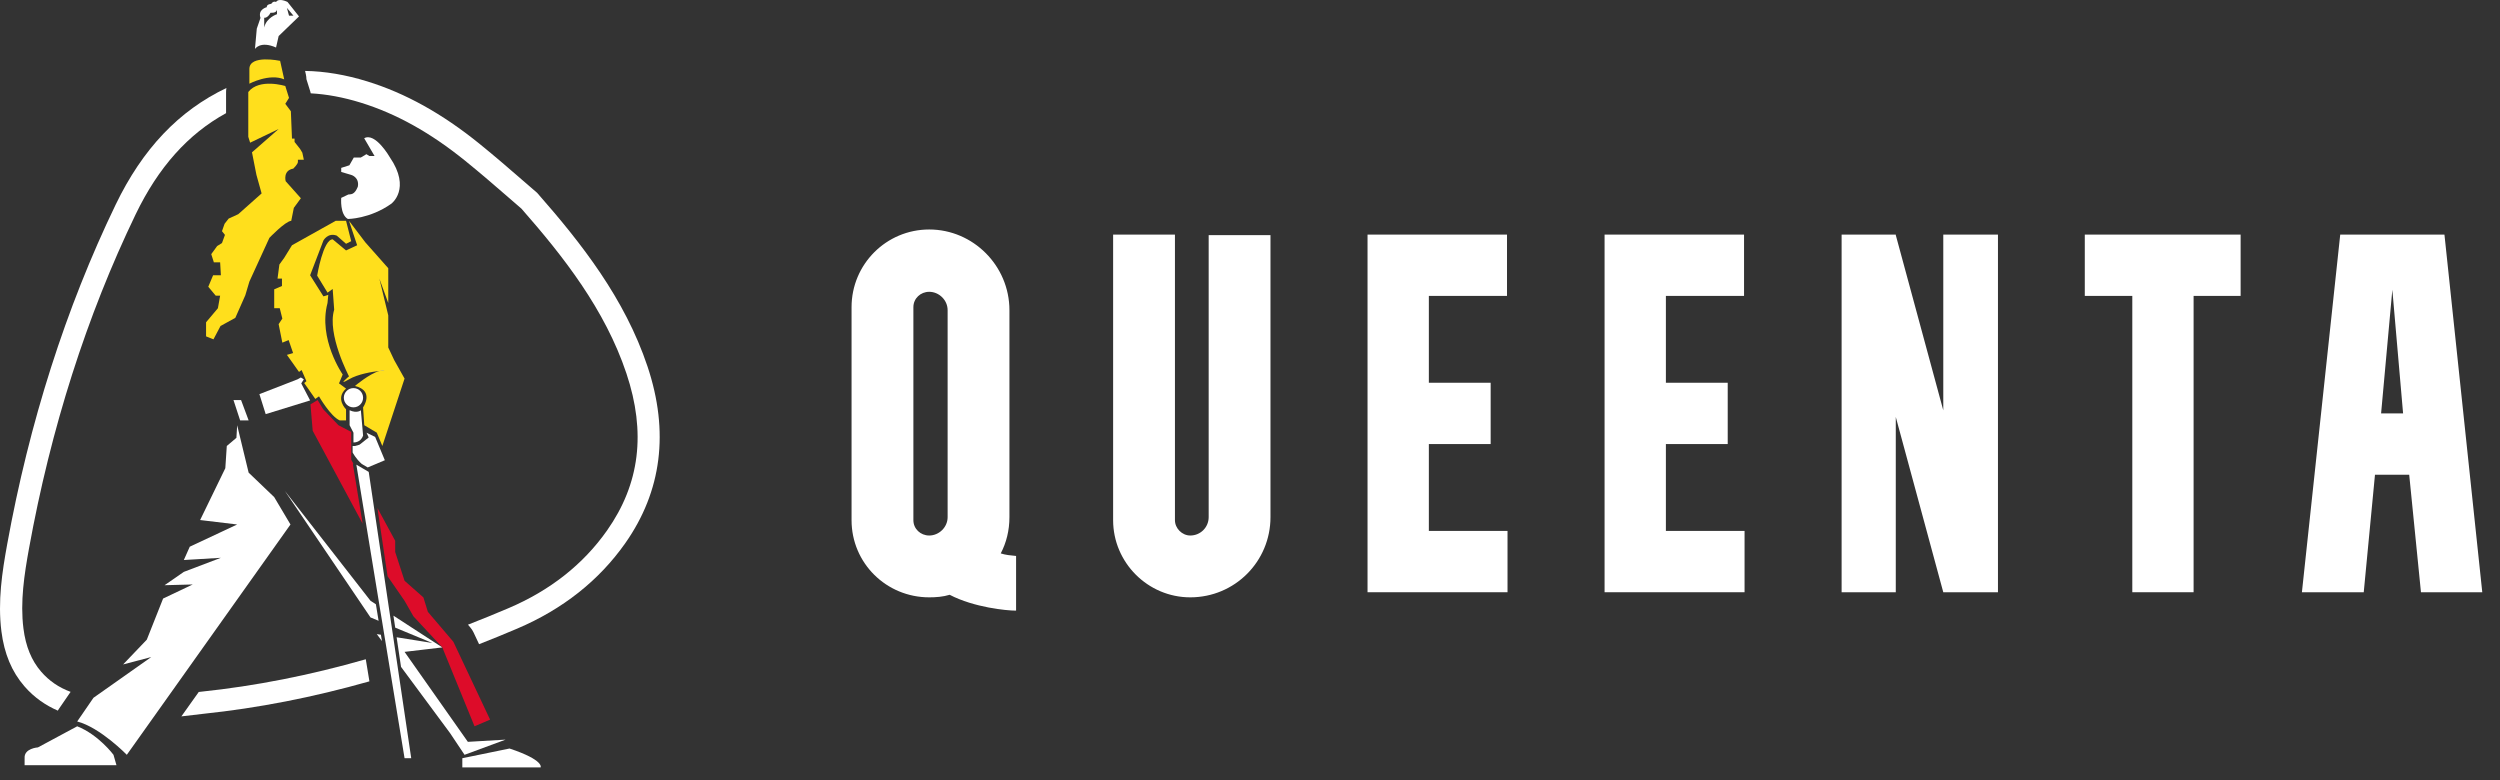 <?xml version="1.0" encoding="UTF-8"?> <svg xmlns="http://www.w3.org/2000/svg" width="141" height="44" viewBox="0 0 141 44" fill="none"><rect x="0" y="0" width="141" height="44" fill="#333333" stroke="none"/> <path d="M51.515 29.339C51.515 29.828 51.918 30.203 52.408 30.203C52.956 30.203 53.446 29.742 53.446 29.166V17.496C53.446 16.919 52.956 16.458 52.408 16.458C51.918 16.458 51.515 16.833 51.515 17.323V29.339ZM57.307 34.439H57.278C56.788 34.439 54.944 34.266 53.561 33.546C53.186 33.661 52.783 33.69 52.408 33.69C49.988 33.69 48.028 31.759 48.028 29.339V17.323C48.028 14.902 49.988 12.943 52.408 12.943C54.886 12.943 56.932 14.989 56.932 17.496V29.166C56.932 29.915 56.759 30.607 56.442 31.212C56.702 31.298 56.99 31.327 57.307 31.356V34.439Z" fill="white"></path> <path d="M66.267 13.231V29.339C66.267 29.8 66.67 30.203 67.131 30.203C67.707 30.203 68.169 29.742 68.169 29.166V13.26H71.655V29.166C71.655 31.673 69.638 33.69 67.131 33.69C64.74 33.69 62.78 31.73 62.78 29.339V13.231H66.267Z" fill="white"></path> <path d="M84.995 13.231V16.689H80.587V21.587H84.073V25.045H80.587V29.944H85.024V33.402H77.129V13.231H84.995Z" fill="white"></path> <path d="M98.364 13.231V16.689H93.956V21.587H97.443V25.045H93.956V29.944H98.393V33.402H90.498V13.231H98.364Z" fill="white"></path> <path d="M103.867 33.402V13.231H106.922V13.26L109.601 23.143V13.231H112.685V33.402H109.601L106.922 23.518V33.402H103.867Z" fill="white"></path> <path d="M117.582 16.689V13.231H126.371V16.689H123.719V33.402H120.262V16.689H117.582Z" fill="white"></path> <path d="M134.294 23.316H135.534L134.928 16.343L134.294 23.316ZM129.828 33.402L131.989 13.231H137.867L140 33.402H136.542L135.879 26.774H133.949L133.315 33.402H129.828Z" fill="white"></path> <path d="M25.846 36.781L25.573 36.201L25.148 35.702L24.132 34.509L23.881 33.695L22.816 32.755L22.289 31.133V30.499L21.288 28.654L21.859 32.5L22.816 33.883L23.317 34.76L24.432 35.961L24.946 36.514L25.158 37.033L26.763 40.963L27.641 40.587L25.846 36.781Z" fill="#DD0C29"></path> <path d="M19.924 26.137L19.809 25.926V24.359L19.089 23.983L18.222 23.075L17.915 22.563L17.51 22.805L17.637 24.297L20.453 29.535L19.912 26.238C19.906 26.203 19.911 26.168 19.924 26.137Z" fill="#DD0C29"></path> <path d="M22.232 20.308L21.898 19.597V17.787L21.396 15.713L21.898 17.091V15.128L20.603 13.666L19.684 12.455L20.143 13.833L19.517 14.125L18.765 13.499C18.222 13.499 17.888 15.546 17.888 15.546L18.473 16.506L18.763 16.297L18.848 17.467C18.431 18.846 19.684 21.226 19.684 21.226C19.684 21.226 18.974 21.811 19.684 21.393C20.188 21.097 20.986 20.969 21.407 20.92C21.511 20.891 21.607 20.88 21.689 20.892C21.689 20.892 21.579 20.899 21.407 20.92C20.83 21.078 20.018 21.769 20.018 21.769C21.14 22.041 20.477 22.975 20.477 22.975L20.545 23.983L21.25 24.401L21.564 25.153L22.817 21.352L22.232 20.308Z" fill="#FFDF1C"></path> <path d="M19.517 21.916L19.12 21.623L19.328 21.122C19.328 21.122 17.929 19.117 18.472 17.091L18.514 16.631L18.242 16.715L17.491 15.525L18.242 13.561C18.242 13.561 18.493 13.102 18.994 13.29L19.517 13.749L19.809 13.603L19.517 12.454H18.932L16.467 13.833L16.029 14.543L15.757 14.919L15.653 15.713H15.903V16.13L15.465 16.318V17.383H15.778L15.924 17.968L15.715 18.282L15.924 19.326L16.279 19.18L16.53 19.911L16.182 20.015L16.864 20.976L17.01 20.871L17.282 21.498L17.156 21.602L17.783 22.5L17.992 22.354C17.992 22.354 18.639 23.482 19.162 23.712H19.517V23.085C19.517 23.085 18.89 22.48 19.517 21.916Z" fill="#FFDF1C"></path> <path d="M16.572 11.724L16.969 11.181L16.112 10.22C16.112 10.22 15.945 9.614 16.541 9.51C16.541 9.51 16.802 9.259 16.802 9.134V9.009H17.136L17.052 8.612L16.927 8.403L16.613 8.006V7.818H16.468L16.405 6.273L16.091 5.855L16.3 5.521L16.227 5.288L16.091 4.852C16.091 4.852 14.63 4.393 14.003 5.187V5.798V6.878V7.714L14.107 8.048L15.716 7.275L14.212 8.591L14.463 9.865L14.755 10.909L13.439 12.079L12.896 12.329L12.666 12.622L12.52 13.039L12.687 13.248L12.52 13.708L12.249 13.875L11.915 14.334L12.061 14.794H12.416L12.458 15.525H12.019L11.747 16.172L12.165 16.674H12.416L12.29 17.384L11.622 18.177V18.971L12.04 19.138L12.437 18.386L13.272 17.927L13.836 16.652L14.066 15.88L15.194 13.415C15.194 13.415 16.092 12.476 16.426 12.455L16.572 11.724Z" fill="#FFDF1C"></path> <path d="M16.029 4.476L15.937 4.058L15.799 3.432C15.799 3.432 14.065 3.063 14.065 3.892V4.452V4.72C14.065 4.72 15.193 4.121 16.029 4.476Z" fill="#FFDF1C"></path> <path d="M11.335 39.013C11.293 39.017 11.251 39.022 11.209 39.027L10.23 40.404C10.637 40.354 11.055 40.302 11.466 40.259C14.555 39.935 17.661 39.329 20.835 38.428L20.63 37.182C17.478 38.086 14.397 38.692 11.335 39.013Z" fill="white"></path> <path d="M3.261 40.08C3.28 40.047 3.299 40.014 3.322 39.981L3.982 39.021C3.307 38.77 2.768 38.398 2.323 37.885C1.778 37.257 1.45 36.459 1.322 35.446C1.131 33.932 1.373 32.386 1.636 30.933C2.866 24.152 4.89 17.812 7.65 12.09C8.931 9.434 10.604 7.561 12.75 6.382V5.186C12.75 5.111 12.758 5.037 12.771 4.963C10.086 6.242 8.041 8.395 6.522 11.545C3.712 17.369 1.653 23.817 0.403 30.709C0.122 32.259 -0.134 33.913 0.079 35.603C0.239 36.87 0.664 37.885 1.377 38.707C1.944 39.36 2.599 39.792 3.261 40.08Z" fill="white"></path> <path d="M36.519 20.666C35.237 16.831 32.783 13.71 30.323 10.909L30.294 10.875L30.259 10.846C30.024 10.645 29.761 10.417 29.478 10.171C28.745 9.535 27.915 8.814 27.04 8.107C24.939 6.407 22.869 5.257 20.711 4.59C19.5 4.216 18.322 4.018 17.207 4L17.253 4.207C17.271 4.293 17.281 4.379 17.282 4.464C17.283 4.469 17.285 4.473 17.286 4.477L17.496 5.146C17.508 5.185 17.518 5.225 17.526 5.264C18.423 5.312 19.367 5.487 20.341 5.788C22.345 6.406 24.278 7.483 26.252 9.081C27.11 9.775 27.932 10.488 28.657 11.117C28.929 11.354 29.182 11.574 29.411 11.77C31.775 14.463 34.124 17.454 35.331 21.064C36.444 24.395 36.087 27.291 34.237 29.919C32.895 31.828 31.027 33.301 28.686 34.298C27.916 34.626 27.152 34.937 26.394 35.232L26.527 35.389C26.599 35.473 26.66 35.566 26.707 35.667L27.02 36.332C27.734 36.053 28.453 35.76 29.177 35.451C31.736 34.361 33.783 32.742 35.262 30.641C37.327 27.705 37.75 24.349 36.519 20.666Z" fill="white"></path> <path d="M21.407 20.92C21.579 20.899 21.689 20.892 21.689 20.892C21.606 20.88 21.51 20.891 21.407 20.92Z" fill="white"></path> <path d="M19.621 12.35C19.621 12.35 20.853 12.35 22.065 11.494C22.065 11.494 23.213 10.658 21.981 8.862C21.981 8.862 21.167 7.442 20.54 7.797L21.125 8.8H20.833L20.665 8.695L20.352 8.883H19.955L19.705 9.322L19.245 9.468V9.698L19.809 9.865C19.809 9.865 20.269 9.99 20.185 10.512C20.185 10.512 20.06 10.909 19.809 10.951C19.676 10.973 19.649 10.972 19.653 10.966L19.245 11.16C19.245 11.16 19.162 12.1 19.621 12.35Z" fill="white"></path> <path d="M19.653 10.966L19.685 10.95C19.685 10.95 19.657 10.96 19.653 10.966Z" fill="white"></path> <path d="M14.63 22.229L14.985 23.357L17.491 22.584L16.99 21.623L17.136 21.394L16.969 21.289L16.781 21.394L14.63 22.229Z" fill="white"></path> <path d="M13.544 23.712H14.024L13.596 22.563H13.168L13.193 22.638L13.544 23.712Z" fill="white"></path> <path d="M15.464 28.035L14.023 26.657L13.376 23.983L13.334 24.693L12.791 25.153L12.708 26.406L11.287 29.33L13.376 29.581L10.703 30.834L10.368 31.585L12.457 31.46L10.368 32.254L9.282 33.006L10.87 32.964L9.199 33.758L8.28 36.076L6.943 37.475L8.531 37.057L5.295 39.339L5.272 39.355L4.503 40.474L4.354 40.691C5.648 41.026 7.152 42.571 7.152 42.571L8.558 40.593L9.529 39.227L16.383 29.581L15.464 28.035Z" fill="white"></path> <path d="M21.251 35.763L21.542 36.155L21.483 35.8L21.251 35.763Z" fill="white"></path> <path d="M28.518 41.715L26.388 41.84L23.426 37.631L22.817 36.765L24.947 36.514L24.215 36.039L22.189 34.723L22.29 35.399L24.01 36.11L24.383 36.264L23.823 36.174L22.37 35.942L22.471 36.624L22.618 37.611L22.786 37.839L25.386 41.351L26.2 42.571L28.518 41.715Z" fill="white"></path> <path d="M21.2 34.081L20.896 33.883L16.061 27.68L20.896 34.823L21.353 35.012L21.2 34.081Z" fill="white"></path> <path d="M14.901 0.999C14.901 0.999 15.079 1.051 15.261 0.717C15.261 0.717 15.581 0.765 15.622 0.548V0.446C15.628 0.485 15.627 0.519 15.622 0.548V0.801C15.622 0.801 15.026 0.989 14.901 1.552V0.999ZM16.551 0.884H16.3L16.182 0.446L16.551 0.884ZM15.569 2.68L15.716 2.033L16.864 0.926L16.217 0.111C16.217 0.111 15.736 -0.139 15.569 0.111C15.569 0.111 15.423 0.028 15.298 0.216C15.298 0.216 15.026 0.237 15.047 0.404C15.047 0.404 14.525 0.529 14.692 1.009L14.483 1.615L14.379 2.764C14.379 2.764 14.671 2.284 15.569 2.68Z" fill="white"></path> <path d="M20.478 22.432C20.478 22.132 20.235 21.889 19.935 21.889C19.635 21.889 19.392 22.132 19.392 22.432C19.392 22.732 19.635 22.975 19.935 22.975C20.235 22.975 20.478 22.732 20.478 22.432Z" fill="white"></path> <path d="M19.935 24.954C19.935 24.954 20.341 24.986 20.478 24.563L20.353 23.137C20.353 23.137 20.146 23.335 19.718 23.137V23.983L19.935 24.406V24.954Z" fill="white"></path> <path d="M20.408 26.171L20.739 26.364L21.705 25.957L21.157 24.641L20.671 24.406L20.796 24.672L20.279 25.08L20.029 25.153H19.888V25.518C19.888 25.518 20.067 25.875 20.408 26.171Z" fill="white"></path> <path d="M22.381 37.29L22.29 36.681L22.176 35.911L22.087 35.315L21.979 34.587L21.589 31.955L21.027 28.172L20.796 26.615L20.098 26.207L20.157 26.566L20.728 30.044L21.413 34.219L21.558 35.096L21.678 35.831L21.786 36.486L21.841 36.822L22.046 38.07L22.817 42.763H23.193L22.477 37.937L22.381 37.29Z" fill="white"></path> <path d="M4.354 40.963L2.14 42.153C2.14 42.153 1.347 42.203 1.388 42.763L1.387 43.156H6.568L6.401 42.571C6.401 42.571 5.565 41.443 4.354 40.963Z" fill="white"></path> <path d="M28.738 42.216L26.075 42.763V43.281H30.492C30.492 43.281 30.712 42.874 28.738 42.216Z" fill="white"></path> </svg> 